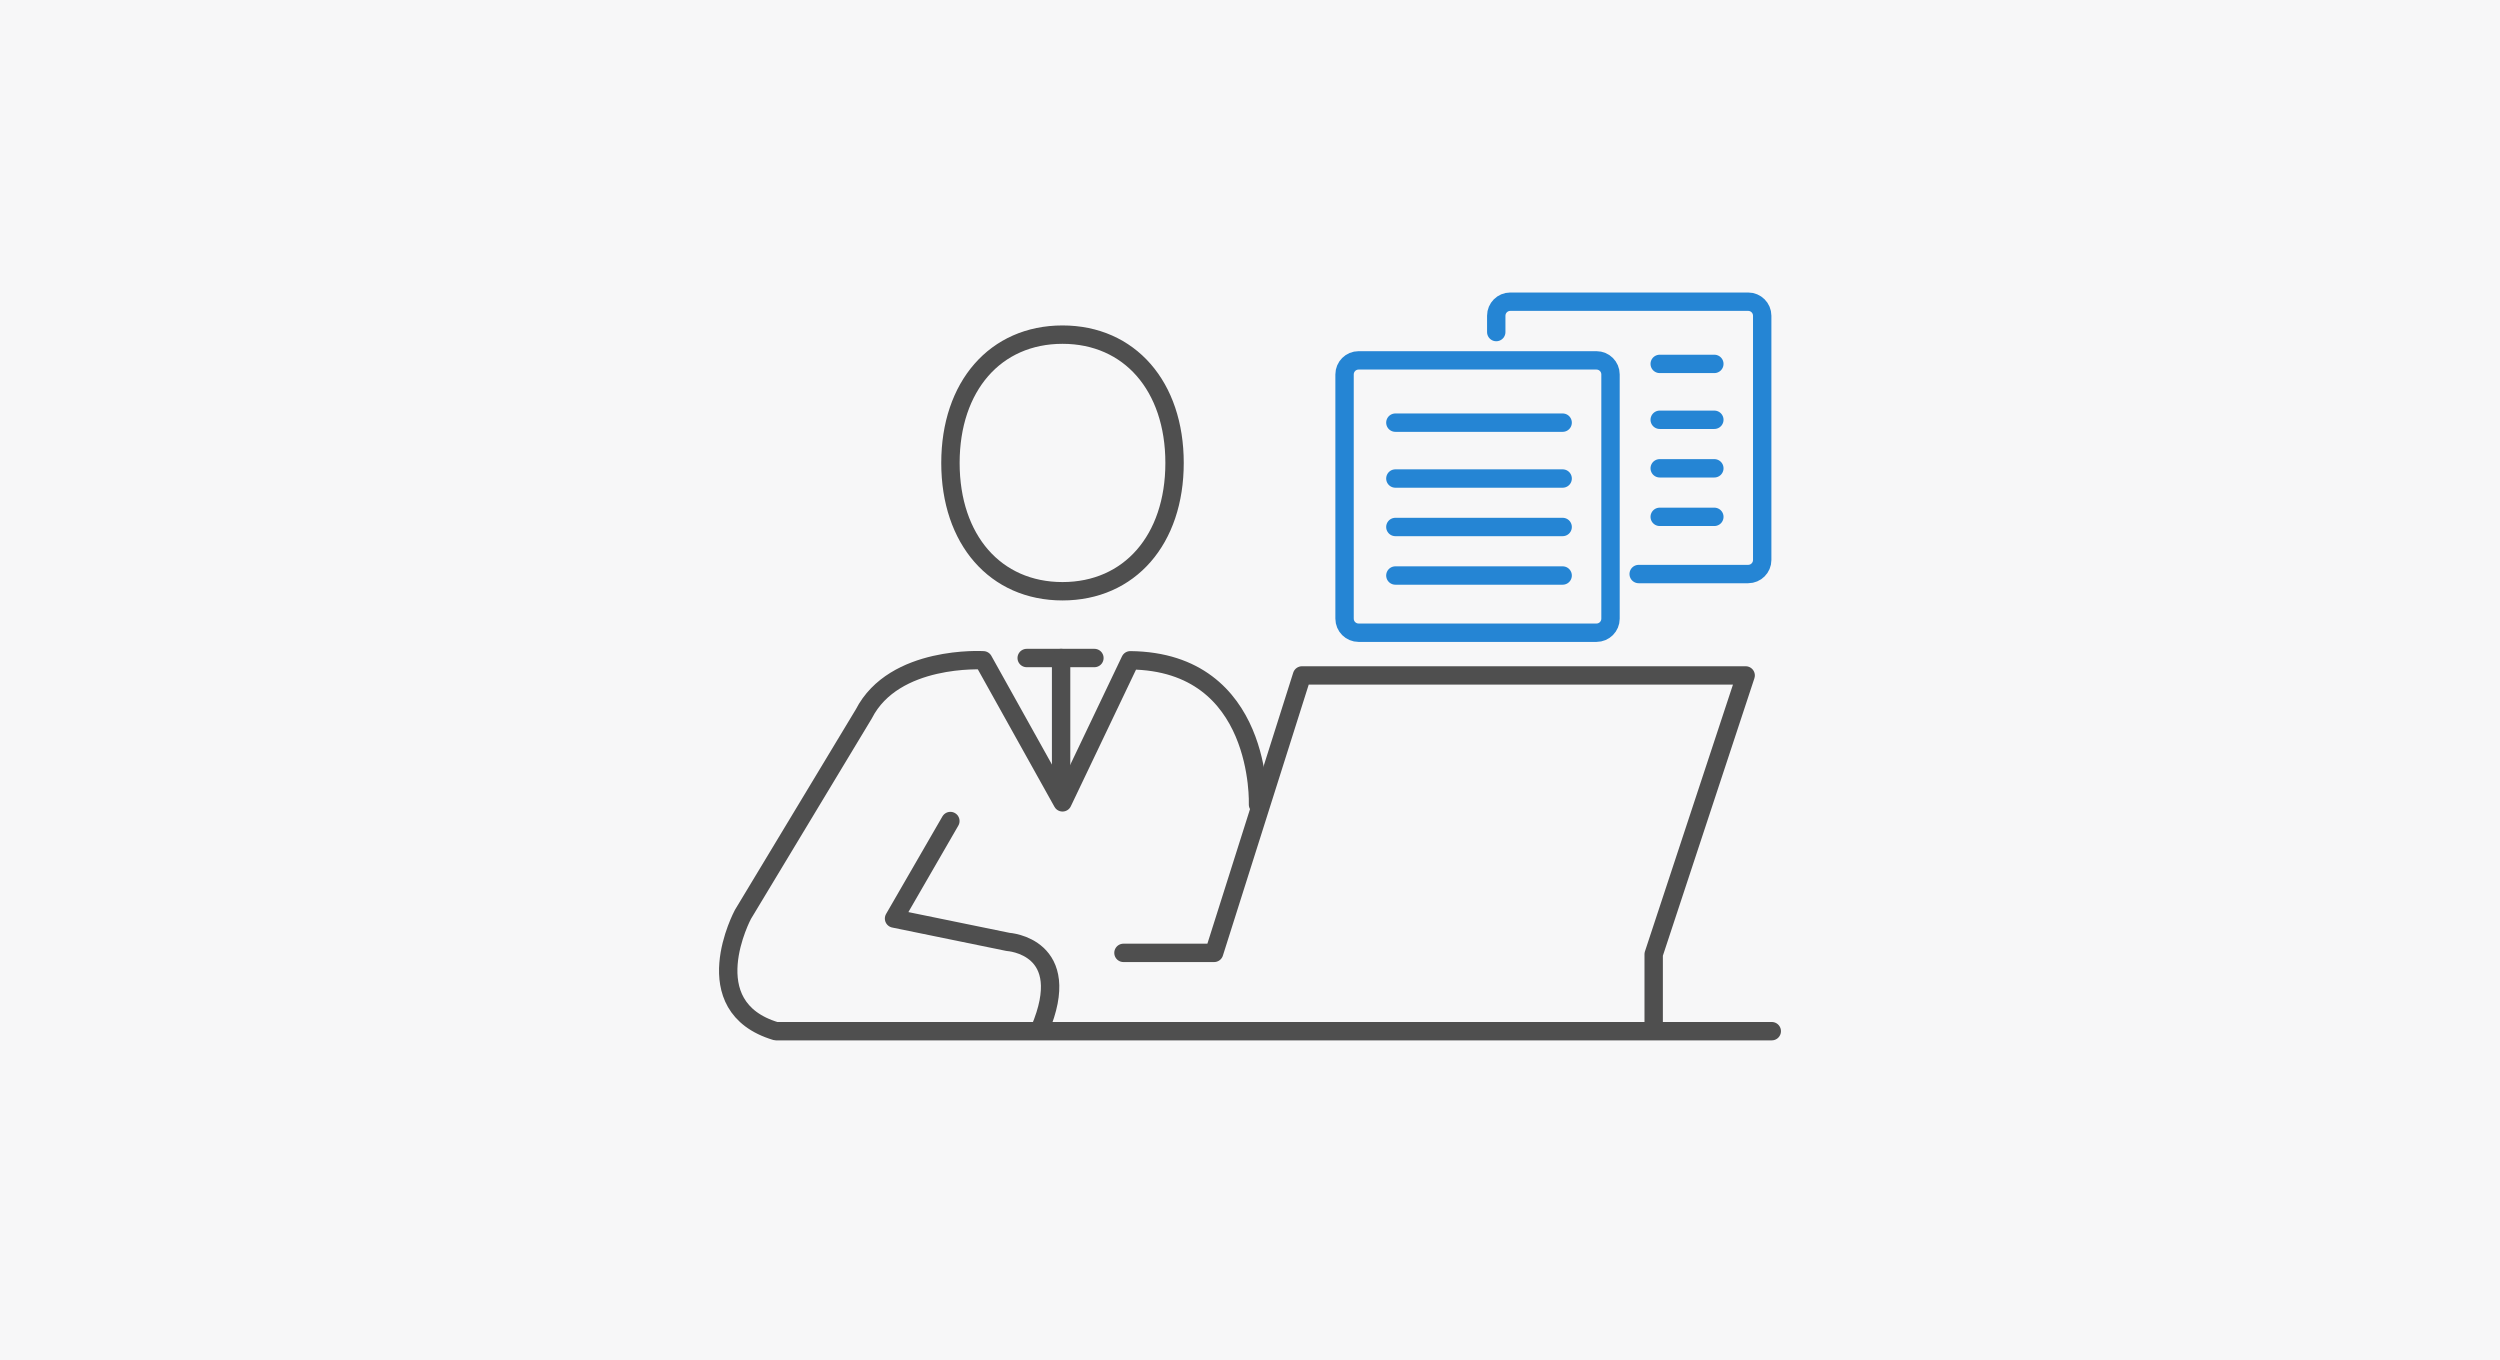 <?xml version="1.0" encoding="UTF-8"?>
<svg id="Capa_1" data-name="Capa 1" xmlns="http://www.w3.org/2000/svg" viewBox="0 0 340 185">
  <defs>
    <style>
      .cls-1 {
        fill: #f7f7f8;
      }

      .cls-2 {
        stroke: #4f4f4f;
      }

      .cls-2, .cls-3 {
        fill: none;
        stroke-linecap: round;
        stroke-linejoin: round;
        stroke-width: 2.5px;
      }

      .cls-3 {
        stroke: #2585d4;
      }
    </style>
  </defs>
  <rect class="cls-1" x="0" width="340" height="185"/>
  <g>
    <path class="cls-2" d="M171.09,109.42s.75-19.43-17.37-19.62l-9.22,19.32-10.77-19.32s-12.14-.75-16.25,7.29l-16.44,27.27s-6.73,12.52,4.48,15.88H240.96"/>
    <path class="cls-2" d="M129.25,111.66l-7.66,13.26,15.51,3.18s9.15,.56,4.3,11.96"/>
    <polyline class="cls-2" points="152.79 129.59 165.12 129.59 177.07 91.86 237.41 91.86 224.9 129.78 224.9 140.05"/>
    <path class="cls-2" d="M144.5,80.41c-9.12,0-15.24-7.01-15.24-17.45s6.12-17.45,15.24-17.45,15.24,7.01,15.24,17.45-6.12,17.45-15.24,17.45Z"/>
    <g>
      <polyline class="cls-2" points="144.31 107.45 144.31 89.49 139.63 89.49"/>
      <line class="cls-2" x1="144.31" y1="89.49" x2="148.84" y2="89.49"/>
    </g>
    <g>
      <line class="cls-3" x1="189.77" y1="78.27" x2="212.52" y2="78.27"/>
      <line class="cls-3" x1="189.77" y1="71.67" x2="212.52" y2="71.67"/>
      <line class="cls-3" x1="189.77" y1="65.08" x2="212.52" y2="65.08"/>
      <line class="cls-3" x1="189.77" y1="57.48" x2="212.52" y2="57.48"/>
      <path class="cls-3" d="M219.03,75.99v8.15c0,1.05-.85,1.91-1.91,1.91h-32.35c-1.05,0-1.91-.85-1.91-1.91V50.92c0-1.05,.85-1.91,1.91-1.91h32.35c1.05,0,1.91,.85,1.91,1.91v25.07Z"/>
    </g>
    <g>
      <line class="cls-3" x1="225.72" y1="70.29" x2="233.15" y2="70.29"/>
      <line class="cls-3" x1="225.72" y1="63.69" x2="233.15" y2="63.69"/>
      <line class="cls-3" x1="225.72" y1="57.09" x2="233.15" y2="57.09"/>
      <line class="cls-3" x1="225.72" y1="49.49" x2="233.15" y2="49.49"/>
      <path class="cls-3" d="M203.49,45.16v-2.22c0-1.05,.85-1.91,1.91-1.91h32.35c1.05,0,1.91,.85,1.91,1.91v33.22c0,1.05-.85,1.91-1.91,1.91h-14.89"/>
    </g>
  </g>
</svg>
